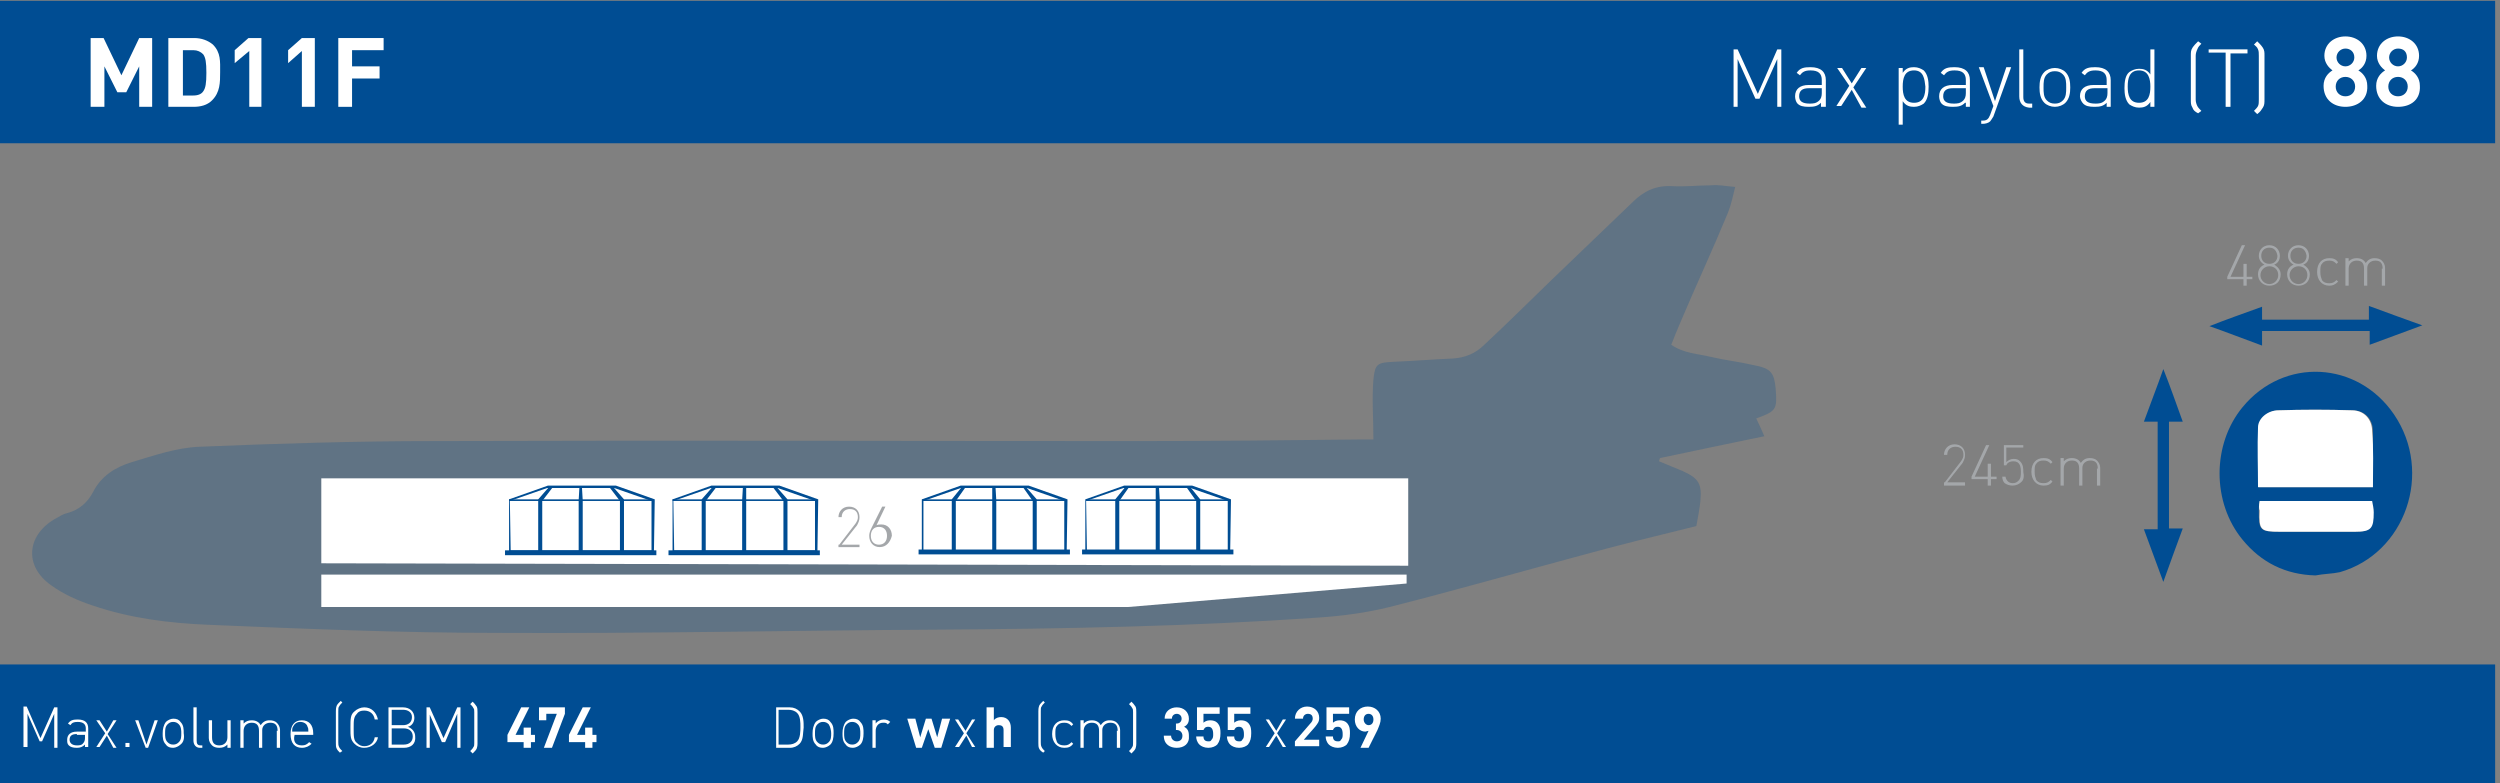 <?xml version="1.0" encoding="utf-8"?>
<!-- Generator: Adobe Illustrator 24.2.0, SVG Export Plug-In . SVG Version: 6.00 Build 0)  -->
<svg version="1.1" id="Capa_1" xmlns="http://www.w3.org/2000/svg" xmlns:xlink="http://www.w3.org/1999/xlink" x="0px" y="0px"
	 viewBox="0 0 308.9 96.8" style="enable-background:new 0 0 308.9 96.8;" xml:space="preserve">
<rect x="0" y="0" width="308.9" height="96.8" fill="#808080" stroke="none"/>
<style type="text/css">
	.st0{enable-background:new    ;}
	.st1{fill:#A4A7AA;}
	.st2{opacity:0.25;fill:#004D93;enable-background:new    ;}
	.st3{fill:#004D93;}
	.st4{fill:#FFFFFF;}
</style>
<g>
	<g class="st0">
		<path class="st1" d="M277.6,35.3h-0.4v-0.8h-2v-0.3l1.8-3.9h0.4l-1.8,3.9h1.6v-1.6h0.4v1.6h0.7v0.3h-0.7V35.3z"/>
		<path class="st1" d="M280.4,35.3c-0.8,0-1.4-0.6-1.4-1.4c0-0.6,0.3-1,0.8-1.2c-0.4-0.2-0.7-0.6-0.7-1.1c0-0.7,0.5-1.3,1.3-1.3
			c0.8,0,1.3,0.6,1.3,1.3c0,0.5-0.2,0.9-0.7,1.1c0.5,0.3,0.8,0.7,0.8,1.2C281.8,34.8,281.2,35.3,280.4,35.3z M280.4,32.9
			c-0.6,0-1.1,0.5-1.1,1.1c0,0.6,0.5,1.1,1.1,1.1s1.1-0.5,1.1-1.1C281.5,33.3,281,32.9,280.4,32.9z M280.4,30.6c-0.6,0-1,0.4-1,1
			c0,0.6,0.4,1,1,1s1-0.4,1-1C281.3,31,281,30.6,280.4,30.6z"/>
		<path class="st1" d="M284,35.3c-0.8,0-1.4-0.6-1.4-1.4c0-0.6,0.3-1,0.8-1.2c-0.4-0.2-0.7-0.6-0.7-1.1c0-0.7,0.5-1.3,1.3-1.3
			s1.3,0.6,1.3,1.3c0,0.5-0.2,0.9-0.7,1.1c0.5,0.3,0.8,0.7,0.8,1.2C285.4,34.8,284.8,35.3,284,35.3z M284,32.9
			c-0.6,0-1.1,0.5-1.1,1.1c0,0.6,0.5,1.1,1.1,1.1c0.6,0,1.1-0.5,1.1-1.1C285.1,33.3,284.6,32.9,284,32.9z M284,30.6
			c-0.6,0-1,0.4-1,1c0,0.6,0.4,1,1,1c0.6,0,1-0.4,1-1C284.9,31,284.6,30.6,284,30.6z"/>
		<path class="st1" d="M287.8,35.3c-0.9,0-1.5-0.7-1.5-1.7c0-1.1,0.6-1.7,1.5-1.7c0.5,0,0.8,0.1,1.1,0.5l-0.2,0.2
			c-0.3-0.3-0.5-0.4-0.9-0.4c-0.4,0-0.7,0.1-0.9,0.4c-0.2,0.2-0.2,0.5-0.2,1c0,0.5,0.1,0.7,0.2,1c0.2,0.3,0.5,0.4,0.9,0.4
			c0.4,0,0.6-0.1,0.9-0.4l0.2,0.2C288.5,35.2,288.2,35.3,287.8,35.3z"/>
		<path class="st1" d="M294.4,33.2c0-0.7-0.3-1-0.9-1c-0.6,0-1,0.4-1,0.9v2.2h-0.4v-2.1c0-0.7-0.3-1-0.9-1s-1,0.4-1,1v2.1h-0.4v-3.4
			h0.4v0.4c0.3-0.3,0.6-0.4,1-0.4c0.5,0,0.9,0.2,1.1,0.6c0.3-0.4,0.6-0.6,1.1-0.6c0.4,0,0.7,0.1,0.9,0.3c0.2,0.2,0.4,0.5,0.4,0.9
			v2.2h-0.4V33.2z"/>
	</g>
	<g class="st0">
		<path class="st1" d="M240.3,59.6l2-2.6c0.2-0.3,0.3-0.5,0.3-0.8c0-0.6-0.3-1-1-1c-0.5,0-1,0.3-1,1h-0.4c0-0.7,0.5-1.3,1.3-1.3
			c0.8,0,1.3,0.5,1.3,1.3c0,0.4-0.1,0.6-0.3,1l-1.9,2.4h2.2V60h-2.6V59.6z"/>
		<path class="st1" d="M246,60h-0.4v-0.8h-2v-0.3l1.8-3.9h0.4l-1.8,3.9h1.6v-1.6h0.4v1.6h0.7v0.3H246V60z"/>
		<path class="st1" d="M249.7,59.6c-0.2,0.2-0.6,0.4-1,0.4c-0.4,0-0.7-0.1-1-0.3c-0.2-0.2-0.3-0.5-0.3-0.8h0.4
			c0.1,0.5,0.4,0.8,0.9,0.8c0.3,0,0.5-0.1,0.7-0.3c0.3-0.3,0.3-0.7,0.3-1.1c0-0.6-0.1-1.3-0.9-1.3c-0.5,0-0.8,0.2-0.9,0.5h-0.3V55
			h2.4v0.3h-2.1v1.8c0.2-0.2,0.5-0.4,0.9-0.4c0.4,0,0.6,0.1,0.8,0.3c0.4,0.4,0.4,0.9,0.4,1.3C250.1,58.8,250.1,59.3,249.7,59.6z"/>
		<path class="st1" d="M252.5,60c-0.9,0-1.5-0.7-1.5-1.7c0-1.1,0.6-1.7,1.5-1.7c0.5,0,0.8,0.1,1.1,0.5l-0.2,0.2
			c-0.3-0.3-0.5-0.4-0.9-0.4c-0.4,0-0.7,0.1-0.9,0.4c-0.2,0.2-0.2,0.5-0.2,1c0,0.5,0.1,0.7,0.2,1c0.2,0.3,0.5,0.4,0.9,0.4
			c0.4,0,0.6-0.1,0.9-0.4l0.2,0.2C253.3,59.9,253,60,252.5,60z"/>
		<path class="st1" d="M259.2,57.9c0-0.7-0.3-1-0.9-1c-0.6,0-1,0.4-1,0.9V60h-0.4v-2.1c0-0.7-0.3-1-0.9-1s-1,0.4-1,1V60h-0.4v-3.4
			h0.4V57c0.3-0.3,0.6-0.4,1-0.4c0.5,0,0.9,0.2,1.1,0.6c0.3-0.4,0.6-0.6,1.1-0.6c0.4,0,0.7,0.1,0.9,0.3c0.2,0.2,0.4,0.5,0.4,0.9V60
			h-0.4V57.9z"/>
	</g>
</g>
<path class="st2" d="M214.4,23.1c-0.3,1.2-0.5,2.2-0.9,3.2c-1.9,4.6-4,9.1-5.9,13.6c-0.4,0.9-0.7,1.7-1.1,2.7
	c1.6,1.1,3.3,1.1,4.9,1.5c1.7,0.4,3.5,0.6,5.2,1c2.2,0.4,2.6,0.9,2.8,2.9c0.2,2.6,0.1,2.8-2.4,3.7c0.3,0.6,0.6,1.3,1,2.2
	c-4.4,0.9-8.6,1.8-12.9,2.7c0,0.1-0.1,0.2-0.1,0.4c1,0.4,1.9,0.8,2.9,1.2c2,0.9,2.4,1.6,2.2,3.7c-0.1,1-0.3,2-0.5,3.1
	c-4.9,1.2-9.8,2.4-14.5,3.7c-7.8,2.1-15.5,4.3-23.4,6.3c-2.8,0.7-5.8,1.1-8.7,1.3c-15.8,1.1-31.6,1.4-47.5,1.5
	c-18,0.1-36,0.5-54,0.4c-11.9,0-23.8-0.5-35.7-1c-4.9-0.2-9.7-0.8-14.4-2.4c-1.8-0.6-3.6-1.4-5.1-2.5C2.9,69.9,3.3,66,7,64
	c0.4-0.2,0.8-0.5,1.3-0.6c1.5-0.4,2.5-1.3,3.2-2.6c1-2,2.8-3.1,4.8-3.7c2.7-0.8,5.5-1.8,8.4-1.9c9.7-0.4,19.3-0.7,29-0.7
	c29-0.1,57.9,0,86.9,0c9.2,0,18.4-0.1,27.6-0.2c0.6,0,1.1,0,1.5,0c0-2.6-0.2-5,0-7.4c0.2-2,0.5-2.1,2.6-2.2c2.4-0.1,4.8-0.3,7.2-0.4
	c1.5-0.1,2.8-0.6,3.9-1.7c2.8-2.6,5.5-5.3,8.3-8c3.3-3.2,6.7-6.4,10-9.6c1.4-1.4,2.9-2.1,4.9-2c1.6,0.1,3.2-0.1,4.8-0.1
	C212.3,22.8,213.2,23,214.4,23.1z"/>
<path class="st3" d="M286.1,71.1c-3.7-0.1-6.7-1.6-9-4.4c-3.8-4.6-3.8-11.8,0-16.4c5.1-6.2,14.2-5.7,18.7,0.9
	c4.9,7.2,1.4,17.2-6.7,19.5C288.2,70.9,287.1,70.9,286.1,71.1z M293.2,60.2c0-2.5,0-4.7,0-6.9c0-1.5-1-2.6-2.5-2.6
	c-3-0.1-6.1-0.1-9.1,0c-1.3,0-2.5,1-2.5,2.1c-0.1,2.4,0,4.9,0,7.4C283.9,60.2,288.4,60.2,293.2,60.2z M279.2,61.9
	c-0.1,0.6-0.1,0.9-0.1,1.2c0,2.4,0.1,2.6,2.5,2.6c3.1,0,6.2,0,9.3,0c2,0,2.3-0.4,2.3-2.4c0-0.4-0.1-0.9-0.2-1.4
	C288.4,61.9,283.9,61.9,279.2,61.9z"/>
<path class="st4" d="M255.8,13.4c-1.4,1.1-1.5,1.1-2.9,0v0.1C253.9,13.4,254.9,13.4,255.8,13.4L255.8,13.4z"/>
<path class="st4" d="M293.2,60.2c-4.8,0-9.3,0-14.2,0c0-2.5-0.1-5,0-7.4c0-1.1,1.2-2.1,2.5-2.1c3-0.1,6.1-0.1,9.1,0
	c1.5,0,2.5,1.1,2.5,2.6C293.3,55.5,293.2,57.7,293.2,60.2z"/>
<path class="st4" d="M279.2,61.9c4.7,0,9.2,0,13.9,0c0.1,0.5,0.2,1,0.2,1.4c0,2-0.3,2.4-2.3,2.4c-3.1,0-6.2,0-9.3,0
	c-2.4,0-2.6-0.2-2.5-2.6C279.1,62.8,279.1,62.5,279.2,61.9z"/>
<g>
	<rect x="-0.3" y="82.1" class="st3" width="308.6" height="14.8"/>
	<g class="st0">
		<path class="st4" d="M6.7,88.2l-1.5,3.4H4.9l-1.5-3.4v4.1H2.9v-5h0.4L5,91.2l1.7-3.8h0.4v5H6.7V88.2z"/>
		<path class="st4" d="M10.5,92c-0.3,0.3-0.6,0.4-1,0.4c-0.5,0-0.8-0.1-1-0.3c-0.2-0.2-0.2-0.4-0.2-0.7c0-0.6,0.4-1,1.2-1h1.1v-0.4
			c0-0.5-0.3-0.8-1-0.8c-0.5,0-0.7,0.1-0.9,0.4l-0.3-0.2c0.3-0.4,0.6-0.5,1.2-0.5c0.9,0,1.3,0.4,1.3,1.1v2.3h-0.4V92z M9.5,90.7
			c-0.6,0-0.9,0.2-0.9,0.7c0,0.4,0.3,0.7,0.9,0.7c0.3,0,0.6,0,0.8-0.3c0.1-0.1,0.2-0.3,0.2-0.6v-0.4H9.5z"/>
		<path class="st4" d="M13.2,90.9l-0.9,1.4h-0.4l1.1-1.7L11.9,89h0.4l0.9,1.4L14,89h0.4l-1.1,1.7l1.1,1.7h-0.4L13.2,90.9z"/>
		<path class="st4" d="M15.4,91.8H16v0.5h-0.5V91.8z"/>
		<path class="st4" d="M18,92.4L16.7,89h0.4l1,3l1-3h0.4l-1.2,3.4H18z"/>
		<path class="st4" d="M22.3,92c-0.2,0.2-0.6,0.4-0.9,0.4c-0.4,0-0.7-0.1-0.9-0.4c-0.4-0.4-0.4-0.9-0.4-1.4c0-0.5,0.1-1,0.4-1.4
			c0.2-0.2,0.6-0.4,0.9-0.4c0.4,0,0.7,0.1,0.9,0.4c0.4,0.4,0.4,0.9,0.4,1.4C22.8,91.2,22.7,91.7,22.3,92z M22.1,89.5
			c-0.2-0.2-0.4-0.3-0.7-0.3c-0.3,0-0.5,0.1-0.7,0.3c-0.3,0.3-0.3,0.7-0.3,1.1c0,0.4,0,0.8,0.3,1.1c0.2,0.2,0.4,0.3,0.7,0.3
			c0.3,0,0.5-0.1,0.7-0.3c0.3-0.3,0.3-0.7,0.3-1.1C22.4,90.3,22.4,89.8,22.1,89.5z"/>
		<path class="st4" d="M23.9,91.5v-4.1h0.4v4.1c0,0.4,0.1,0.6,0.5,0.6H25v0.3h-0.3C24.2,92.4,23.9,92,23.9,91.5z"/>
		<path class="st4" d="M28.1,92c-0.3,0.3-0.6,0.4-1,0.4c-0.4,0-0.7-0.1-0.9-0.3c-0.2-0.2-0.4-0.5-0.4-0.9V89h0.4v2.1
			c0,0.7,0.3,1,0.9,1s1-0.4,1-1V89h0.4v3.4h-0.4V92z"/>
		<path class="st4" d="M34.3,90.3c0-0.7-0.3-1-0.9-1c-0.6,0-1,0.4-1,0.9v2.2h-0.4v-2.1c0-0.7-0.3-1-0.9-1s-1,0.4-1,1v2.1h-0.4V89
			h0.4v0.4c0.3-0.3,0.6-0.4,1-0.4c0.5,0,0.9,0.2,1.1,0.6c0.3-0.4,0.6-0.6,1.1-0.6c0.4,0,0.7,0.1,0.9,0.3c0.2,0.2,0.4,0.5,0.4,0.9
			v2.2h-0.4V90.3z"/>
		<path class="st4" d="M37.3,92.1c0.4,0,0.6-0.1,0.9-0.4l0.3,0.2c-0.3,0.3-0.7,0.5-1.2,0.5c-0.9,0-1.4-0.6-1.4-1.7
			c0-1.1,0.5-1.7,1.4-1.7s1.4,0.6,1.4,1.6v0.2h-2.3C36.2,91.6,36.5,92.1,37.3,92.1z M38,89.8c-0.1-0.4-0.5-0.6-0.9-0.6
			c-0.4,0-0.7,0.2-0.9,0.6c-0.1,0.2-0.1,0.3-0.1,0.6h2C38.1,90.1,38.1,90,38,89.8z"/>
		<path class="st4" d="M41.6,92.5c-0.1-0.2-0.1-0.4-0.1-0.7v-3.9c0-0.2,0-0.4,0.1-0.7c0.1-0.2,0.2-0.3,0.5-0.6l0.2,0.2
			c-0.2,0.2-0.3,0.3-0.4,0.5c-0.1,0.1-0.1,0.3-0.1,0.6v3.8c0,0.2,0,0.4,0.1,0.6c0.1,0.2,0.2,0.3,0.4,0.5L42,93
			C41.8,92.8,41.7,92.7,41.6,92.5z"/>
		<path class="st4" d="M45,92.4c-0.5,0-0.9-0.2-1.2-0.5c-0.5-0.5-0.5-0.9-0.5-2c0-1.1,0-1.6,0.5-2c0.3-0.3,0.8-0.5,1.2-0.5
			c0.9,0,1.5,0.6,1.7,1.5h-0.4c-0.1-0.7-0.6-1.1-1.3-1.1c-0.4,0-0.7,0.1-0.9,0.4c-0.4,0.4-0.4,0.8-0.4,1.8s0,1.5,0.4,1.8
			c0.3,0.3,0.6,0.4,0.9,0.4c0.7,0,1.2-0.4,1.3-1.1h0.4C46.6,91.8,45.9,92.4,45,92.4z"/>
		<path class="st4" d="M49.9,92.4H48v-5h1.8c0.8,0,1.4,0.5,1.4,1.3c0,0.5-0.3,1-0.8,1.1c0.5,0.2,0.9,0.6,0.9,1.2
			C51.4,91.9,50.8,92.4,49.9,92.4z M49.8,87.7h-1.4v1.9h1.4c0.6,0,1.1-0.3,1.1-1C50.9,88,50.4,87.7,49.8,87.7z M49.9,90h-1.5v2h1.5
			c0.7,0,1.1-0.4,1.1-1C51,90.4,50.6,90,49.9,90z"/>
		<path class="st4" d="M56.5,88.2L55,91.7h-0.4l-1.5-3.4v4.1h-0.4v-5h0.4l1.7,3.8l1.7-3.8h0.4v5h-0.4V88.2z"/>
		<path class="st4" d="M58.9,92.5c-0.1,0.2-0.2,0.3-0.5,0.6l-0.3-0.3c0.2-0.2,0.3-0.3,0.4-0.5c0.1-0.1,0.1-0.3,0.1-0.5V88
			c0-0.2,0-0.4-0.1-0.5c-0.1-0.2-0.2-0.3-0.4-0.5l0.3-0.3c0.2,0.2,0.3,0.3,0.5,0.6c0.1,0.2,0.1,0.4,0.1,0.7v3.9
			C59,92,59,92.2,58.9,92.5z"/>
	</g>
	<g class="st0">
		<path class="st4" d="M65.6,91.7v0.7h-0.9v-0.7h-2v-0.9l1.7-3.4h1l-1.7,3.4h1v-0.9h0.9v0.9h0.5v0.9H65.6z"/>
		<path class="st4" d="M68.2,92.4h-1l1.6-4.2h-1.3V89h-0.9v-1.6h3.2v0.8L68.2,92.4z"/>
		<path class="st4" d="M73.2,91.7v0.7h-0.9v-0.7h-2v-0.9l1.7-3.4h1l-1.7,3.4h1v-0.9h0.9v0.9h0.5v0.9H73.2z"/>
	</g>
	<g class="st0">
		<path class="st4" d="M98.8,91.9c-0.3,0.3-0.7,0.5-1.2,0.5h-1.7v-5h1.7c0.5,0,0.9,0.2,1.2,0.5c0.5,0.5,0.5,1.3,0.5,2
			C99.2,90.5,99.3,91.4,98.8,91.9z M98.5,88.1c-0.3-0.3-0.7-0.4-1.1-0.4h-1.2V92h1.2c0.4,0,0.8-0.1,1.1-0.4c0.4-0.4,0.4-1.3,0.4-1.8
			S98.9,88.5,98.5,88.1z"/>
		<path class="st4" d="M102.6,92c-0.2,0.2-0.6,0.4-0.9,0.4c-0.4,0-0.7-0.1-0.9-0.4c-0.4-0.4-0.4-0.9-0.4-1.4c0-0.5,0.1-1,0.4-1.4
			c0.2-0.2,0.6-0.4,0.9-0.4c0.4,0,0.7,0.1,0.9,0.4c0.4,0.4,0.4,0.9,0.4,1.4C103,91.2,102.9,91.7,102.6,92z M102.4,89.5
			c-0.2-0.2-0.4-0.3-0.7-0.3s-0.5,0.1-0.7,0.3c-0.3,0.3-0.3,0.7-0.3,1.1c0,0.4,0,0.8,0.3,1.1c0.2,0.2,0.4,0.3,0.7,0.3
			s0.5-0.1,0.7-0.3c0.3-0.3,0.3-0.7,0.3-1.1C102.7,90.3,102.6,89.8,102.4,89.5z"/>
		<path class="st4" d="M106.3,92c-0.2,0.2-0.6,0.4-0.9,0.4c-0.4,0-0.7-0.1-0.9-0.4c-0.4-0.4-0.4-0.9-0.4-1.4c0-0.5,0.1-1,0.4-1.4
			c0.2-0.2,0.6-0.4,0.9-0.4c0.4,0,0.7,0.1,0.9,0.4c0.4,0.4,0.4,0.9,0.4,1.4C106.7,91.2,106.6,91.7,106.3,92z M106,89.5
			c-0.2-0.2-0.4-0.3-0.7-0.3c-0.3,0-0.5,0.1-0.7,0.3c-0.3,0.3-0.3,0.7-0.3,1.1c0,0.4,0,0.8,0.3,1.1c0.2,0.2,0.4,0.3,0.7,0.3
			c0.3,0,0.5-0.1,0.7-0.3c0.3-0.3,0.3-0.7,0.3-1.1C106.3,90.3,106.3,89.8,106,89.5z"/>
		<path class="st4" d="M109.1,89.3c-0.6,0-0.9,0.5-0.9,1v2.1h-0.4V89h0.4v0.4c0.2-0.3,0.6-0.5,1-0.5c0.3,0,0.6,0.1,0.8,0.3l-0.3,0.3
			C109.5,89.3,109.4,89.3,109.1,89.3z"/>
	</g>
	<g class="st0">
		<path class="st4" d="M116.3,92.4h-0.8l-0.8-2.3l-0.8,2.3h-0.7l-1.1-3.6h1l0.6,2.3l0.7-2.3h0.7l0.7,2.3l0.6-2.3h1L116.3,92.4z"/>
	</g>
	<g class="st0">
		<path class="st4" d="M119.4,90.9l-0.9,1.4H118l1.1-1.7l-1.1-1.7h0.4l0.9,1.4l0.8-1.4h0.4l-1.1,1.7l1.1,1.7h-0.4L119.4,90.9z"/>
	</g>
	<g class="st0">
		<path class="st4" d="M124,92.4v-2.2c0-0.5-0.3-0.6-0.6-0.6s-0.6,0.2-0.6,0.6v2.2h-0.9v-5h0.9V89c0.2-0.3,0.6-0.4,0.9-0.4
			c0.8,0,1.2,0.6,1.2,1.3v2.4H124z"/>
	</g>
	<g class="st0">
		<path class="st4" d="M128.4,92.5c-0.1-0.2-0.1-0.4-0.1-0.7v-3.9c0-0.2,0-0.4,0.1-0.7c0.1-0.2,0.2-0.3,0.5-0.6l0.2,0.2
			c-0.2,0.2-0.3,0.3-0.4,0.5c-0.1,0.1-0.1,0.3-0.1,0.6v3.8c0,0.2,0,0.4,0.1,0.6c0.1,0.2,0.2,0.3,0.4,0.5l-0.2,0.2
			C128.6,92.8,128.5,92.7,128.4,92.5z"/>
		<path class="st4" d="M131.5,92.4c-0.9,0-1.5-0.7-1.5-1.7c0-1.1,0.6-1.7,1.5-1.7c0.5,0,0.8,0.1,1.1,0.5l-0.2,0.2
			c-0.3-0.3-0.5-0.4-0.9-0.4c-0.4,0-0.7,0.1-0.9,0.4c-0.2,0.2-0.2,0.5-0.2,1c0,0.5,0.1,0.7,0.2,1c0.2,0.3,0.5,0.4,0.9,0.4
			c0.4,0,0.6-0.1,0.9-0.4l0.2,0.2C132.3,92.3,132,92.4,131.5,92.4z"/>
		<path class="st4" d="M138.1,90.3c0-0.7-0.3-1-0.9-1c-0.6,0-1,0.4-1,0.9v2.2h-0.4v-2.1c0-0.7-0.3-1-0.9-1s-1,0.4-1,1v2.1h-0.4V89
			h0.4v0.4c0.3-0.3,0.6-0.4,1-0.4c0.5,0,0.9,0.2,1.1,0.6c0.3-0.4,0.6-0.6,1.1-0.6c0.4,0,0.7,0.1,0.9,0.3c0.2,0.2,0.4,0.5,0.4,0.9
			v2.2h-0.4V90.3z"/>
		<path class="st4" d="M140.3,92.5c-0.1,0.2-0.2,0.3-0.5,0.6l-0.3-0.3c0.2-0.2,0.3-0.3,0.4-0.5c0.1-0.1,0.1-0.3,0.1-0.5V88
			c0-0.2,0-0.4-0.1-0.5c-0.1-0.2-0.2-0.3-0.4-0.5l0.3-0.3c0.2,0.2,0.3,0.3,0.5,0.6c0.1,0.2,0.1,0.4,0.1,0.7v3.9
			C140.4,92,140.4,92.2,140.3,92.5z"/>
	</g>
	<g class="st0">
		<path class="st4" d="M145.4,92.4c-0.8,0-1.6-0.4-1.6-1.5h0.9c0,0.4,0.3,0.7,0.7,0.7c0.4,0,0.7-0.2,0.7-0.7c0-0.4-0.3-0.7-0.7-0.7
			h-0.1v-0.8h0.1c0.4,0,0.6-0.3,0.6-0.6c0-0.4-0.3-0.6-0.6-0.6c-0.3,0-0.6,0.2-0.6,0.6h-0.9c0-0.9,0.7-1.4,1.5-1.4
			c0.9,0,1.5,0.6,1.5,1.4c0,0.5-0.2,0.8-0.6,1c0.4,0.2,0.6,0.5,0.6,1.1C147,91.9,146.3,92.4,145.4,92.4z"/>
		<path class="st4" d="M150.4,92c-0.2,0.2-0.6,0.4-1.1,0.4s-0.9-0.2-1.1-0.4c-0.3-0.3-0.4-0.7-0.4-1h0.9c0,0.4,0.2,0.6,0.6,0.6
			c0.2,0,0.3,0,0.4-0.2c0.2-0.2,0.2-0.4,0.2-0.7c0-0.6-0.2-0.9-0.6-0.9c-0.4,0-0.5,0.2-0.6,0.4h-0.8v-2.8h2.8v0.8h-2v1.1
			c0.1-0.1,0.4-0.3,0.8-0.3c0.4,0,0.7,0.1,0.9,0.3c0.4,0.4,0.4,0.9,0.4,1.3C150.8,91.2,150.7,91.6,150.4,92z"/>
		<path class="st4" d="M154.2,92c-0.2,0.2-0.6,0.4-1.1,0.4s-0.9-0.2-1.1-0.4c-0.3-0.3-0.4-0.7-0.4-1h0.9c0,0.4,0.2,0.6,0.6,0.6
			c0.2,0,0.3,0,0.4-0.2c0.2-0.2,0.2-0.4,0.2-0.7c0-0.6-0.2-0.9-0.6-0.9c-0.4,0-0.5,0.2-0.6,0.4h-0.8v-2.8h2.8v0.8h-2v1.1
			c0.1-0.1,0.4-0.3,0.8-0.3c0.4,0,0.7,0.1,0.9,0.3c0.4,0.4,0.4,0.9,0.4,1.3C154.6,91.2,154.5,91.6,154.2,92z"/>
	</g>
	<g class="st0">
		<path class="st4" d="M157.7,90.9l-0.9,1.4h-0.4l1.1-1.7l-1.1-1.7h0.4l0.9,1.4l0.8-1.4h0.4l-1.1,1.7l1.1,1.7h-0.4L157.7,90.9z"/>
	</g>
	<g class="st0">
		<path class="st4" d="M160,92.4v-0.8l1.9-2.2c0.2-0.2,0.3-0.4,0.3-0.6c0-0.4-0.2-0.6-0.6-0.6c-0.3,0-0.6,0.2-0.6,0.6H160
			c0-0.9,0.7-1.5,1.5-1.5c0.9,0,1.5,0.6,1.5,1.4c0,0.5-0.2,0.7-0.5,1.1l-1.4,1.6h1.9v0.8H160z"/>
		<path class="st4" d="M166.4,92c-0.2,0.2-0.6,0.4-1.1,0.4s-0.9-0.2-1.1-0.4c-0.3-0.3-0.4-0.7-0.4-1h0.9c0,0.4,0.2,0.6,0.6,0.6
			c0.2,0,0.3,0,0.4-0.2c0.2-0.2,0.2-0.4,0.2-0.7c0-0.6-0.2-0.9-0.6-0.9c-0.4,0-0.5,0.2-0.6,0.4h-0.8v-2.8h2.8v0.8h-2v1.1
			c0.1-0.1,0.4-0.3,0.8-0.3c0.4,0,0.7,0.1,0.9,0.3c0.4,0.4,0.4,0.9,0.4,1.3C166.8,91.2,166.7,91.6,166.4,92z"/>
		<path class="st4" d="M170.2,90.2l-1.1,2.2h-1l1-2.1c-0.1,0-0.3,0.1-0.4,0.1c-0.7,0-1.3-0.6-1.3-1.5c0-1,0.7-1.6,1.6-1.6
			c0.9,0,1.6,0.6,1.6,1.5C170.6,89.3,170.4,89.7,170.2,90.2z M169.1,88.2c-0.4,0-0.6,0.3-0.6,0.7c0,0.4,0.3,0.7,0.6,0.7
			c0.4,0,0.6-0.3,0.6-0.7C169.7,88.4,169.4,88.2,169.1,88.2z"/>
	</g>
</g>
<g>
	<rect x="-0.3" y="0.1" class="st3" width="308.6" height="17.6"/>
	<g>
		<g class="st0">
			<path class="st4" d="M17.2,13.2v-5l-1.6,3.2h-1.1l-1.6-3.2v5h-1.7V4.7h1.6L15,9.3l2.2-4.6h1.6v8.5H17.2z"/>
			<path class="st4" d="M26.2,12.4c-0.6,0.6-1.4,0.8-2.3,0.8h-3.1V4.7H24c0.9,0,1.7,0.3,2.3,0.8c1,1,0.9,2.1,0.9,3.4
				S27.2,11.4,26.2,12.4z M25.1,6.7c-0.3-0.3-0.7-0.5-1.2-0.5h-1.3v5.6h1.3c0.6,0,1-0.2,1.2-0.5c0.3-0.4,0.4-1,0.4-2.3
				S25.4,7.1,25.1,6.7z"/>
			<path class="st4" d="M30.8,13.2V6.3L29,7.8V6.2l1.7-1.5h1.6v8.5H30.8z"/>
			<path class="st4" d="M37.3,13.2V6.3l-1.7,1.5V6.2l1.7-1.5h1.6v8.5H37.3z"/>
			<path class="st4" d="M43.5,6.1v2.1h3.4v1.5h-3.4v3.5h-1.7V4.7h5.6v1.5H43.5z"/>
		</g>
		<g class="st0">
			<path class="st4" d="M219.6,7.3l-2.2,4.9h-0.5l-2.2-4.9v5.9h-0.5V6.1h0.5l2.5,5.5l2.4-5.5h0.5v7.1h-0.5V7.3z"/>
			<path class="st4" d="M225,12.7c-0.4,0.4-0.8,0.5-1.5,0.5c-0.7,0-1.1-0.1-1.4-0.4c-0.2-0.2-0.3-0.6-0.3-0.9c0-0.9,0.6-1.4,1.7-1.4
				h1.6V9.9c0-0.8-0.4-1.2-1.4-1.2c-0.7,0-1,0.2-1.3,0.6L222,9c0.4-0.6,0.9-0.7,1.7-0.7c1.3,0,1.9,0.6,1.9,1.6v3.3H225V12.7z
				 M223.5,10.9c-0.8,0-1.2,0.3-1.2,1c0,0.6,0.4,0.9,1.3,0.9c0.4,0,0.8,0,1.2-0.4c0.2-0.2,0.3-0.5,0.3-0.9v-0.6H223.5z"/>
			<path class="st4" d="M228.8,11.1l-1.3,2h-0.6l1.6-2.5L227,8.4h0.6l1.2,1.9l1.2-1.9h0.6l-1.6,2.4l1.6,2.5h-0.6L228.8,11.1z"/>
			<path class="st4" d="M237.7,12.8c-0.3,0.2-0.7,0.4-1.2,0.4c-0.5,0-1-0.1-1.4-0.7v2.9h-0.5V8.4h0.5V9c0.4-0.6,0.9-0.7,1.4-0.7
				c0.5,0,0.9,0.2,1.2,0.4c0.5,0.5,0.6,1.3,0.6,2C238.3,11.5,238.2,12.3,237.7,12.8z M236.5,8.7c-1.2,0-1.4,1-1.4,2c0,1,0.2,2,1.4,2
				s1.4-1,1.4-2C237.8,9.8,237.7,8.7,236.5,8.7z"/>
			<path class="st4" d="M242.8,12.7c-0.4,0.4-0.8,0.5-1.5,0.5c-0.7,0-1.1-0.1-1.4-0.4c-0.2-0.2-0.3-0.6-0.3-0.9
				c0-0.9,0.6-1.4,1.7-1.4h1.6V9.9c0-0.8-0.4-1.2-1.4-1.2c-0.7,0-1,0.2-1.3,0.6L239.8,9c0.4-0.6,0.9-0.7,1.7-0.7
				c1.3,0,1.9,0.6,1.9,1.6v3.3h-0.5V12.7z M241.3,10.9c-0.8,0-1.2,0.3-1.2,1c0,0.6,0.4,0.9,1.3,0.9c0.4,0,0.8,0,1.2-0.4
				c0.2-0.2,0.3-0.5,0.3-0.9v-0.6H241.3z"/>
			<path class="st4" d="M245.9,15c-0.2,0.2-0.6,0.3-0.9,0.3h-0.2v-0.4h0.2c0.5,0,0.7-0.2,0.9-0.7l0.4-1.1l-1.8-4.8h0.6l1.4,4.2
				l1.4-4.2h0.6l-2.2,6.1C246.1,14.7,246,14.9,245.9,15z"/>
			<path class="st4" d="M249.5,11.9V6.1h0.5v5.9c0,0.5,0.2,0.8,0.7,0.8h0.4v0.5h-0.4C249.9,13.2,249.5,12.7,249.5,11.9z"/>
			<path class="st4" d="M255.2,12.7c-0.3,0.3-0.8,0.5-1.3,0.5c-0.5,0-1-0.2-1.3-0.5c-0.5-0.5-0.6-1.2-0.6-1.9c0-0.7,0.1-1.4,0.6-1.9
				c0.3-0.3,0.8-0.5,1.3-0.5c0.5,0,1,0.2,1.3,0.5c0.5,0.5,0.6,1.2,0.6,1.9C255.8,11.5,255.7,12.2,255.2,12.7z M254.9,9.2
				c-0.3-0.3-0.6-0.4-1-0.4c-0.4,0-0.7,0.1-1,0.4c-0.4,0.4-0.4,1-0.4,1.6c0,0.6,0,1.2,0.4,1.6c0.3,0.3,0.6,0.4,1,0.4
				c0.4,0,0.7-0.1,1-0.4c0.4-0.4,0.4-1,0.4-1.6C255.3,10.2,255.3,9.6,254.9,9.2z"/>
			<path class="st4" d="M260.3,12.7c-0.4,0.4-0.8,0.5-1.5,0.5c-0.7,0-1.1-0.1-1.4-0.4c-0.2-0.2-0.4-0.6-0.4-0.9
				c0-0.9,0.6-1.4,1.7-1.4h1.6V9.9c0-0.8-0.4-1.2-1.4-1.2c-0.7,0-1,0.2-1.3,0.6L257.2,9c0.4-0.6,0.9-0.7,1.7-0.7
				c1.3,0,1.9,0.6,1.9,1.6v3.3h-0.5V12.7z M258.8,10.9c-0.8,0-1.2,0.3-1.2,1c0,0.6,0.4,0.9,1.3,0.9c0.4,0,0.8,0,1.2-0.4
				c0.2-0.2,0.3-0.5,0.3-0.9v-0.6H258.8z"/>
			<path class="st4" d="M265.7,12.6c-0.4,0.6-0.9,0.7-1.4,0.7c-0.5,0-0.9-0.2-1.2-0.4c-0.5-0.5-0.6-1.3-0.6-2c0-0.8,0.1-1.6,0.6-2
				c0.3-0.2,0.7-0.4,1.2-0.4c0.5,0,1,0.1,1.4,0.7V6.1h0.5v7.1h-0.5V12.6z M264.3,8.7c-1.2,0-1.4,1-1.4,2c0,1,0.2,2,1.4,2
				c1.2,0,1.4-1,1.4-2C265.7,9.8,265.5,8.7,264.3,8.7z"/>
			<path class="st4" d="M270.9,13.3c-0.2-0.3-0.2-0.6-0.2-0.9V6.8c0-0.3,0-0.6,0.2-0.9c0.2-0.3,0.4-0.5,0.7-0.8l0.4,0.3
				c-0.2,0.2-0.4,0.4-0.5,0.7c-0.1,0.2-0.2,0.5-0.2,0.8v5.4c0,0.3,0.1,0.6,0.2,0.8c0.1,0.2,0.3,0.4,0.5,0.6l-0.4,0.3
				C271.2,13.8,271,13.6,270.9,13.3z"/>
			<path class="st4" d="M275.5,13.2H275V6.5h-2.1V6.1h4.8v0.5h-2.1V13.2z"/>
			<path class="st4" d="M279.6,13.3c-0.2,0.3-0.3,0.5-0.7,0.8l-0.4-0.4c0.2-0.2,0.4-0.4,0.5-0.6c0.1-0.2,0.1-0.5,0.1-0.8V6.9
				c0-0.3,0-0.6-0.1-0.8c-0.1-0.3-0.3-0.4-0.5-0.6l0.4-0.4c0.3,0.3,0.5,0.5,0.7,0.8c0.2,0.3,0.2,0.6,0.2,0.9v5.5
				C279.8,12.7,279.8,13,279.6,13.3z"/>
		</g>
		<g class="st0">
			<path class="st4" d="M289.8,13.2c-1.5,0-2.7-0.9-2.7-2.6c0-1,0.6-1.6,1.1-1.9c-0.4-0.3-1-0.9-1-1.8c0-1.5,1.2-2.4,2.6-2.4
				s2.6,0.9,2.6,2.4c0,0.9-0.5,1.5-1,1.8c0.5,0.3,1.1,0.9,1.1,1.9C292.6,12.3,291.3,13.2,289.8,13.2z M289.8,9.5
				c-0.7,0-1.2,0.5-1.2,1.2c0,0.7,0.5,1.2,1.2,1.2s1.2-0.5,1.2-1.2C291,10,290.5,9.5,289.8,9.5z M289.8,6c-0.6,0-1.1,0.5-1.1,1.1
				c0,0.6,0.5,1.1,1.1,1.1s1.1-0.5,1.1-1.1C290.9,6.4,290.4,6,289.8,6z"/>
			<path class="st4" d="M296.3,13.2c-1.5,0-2.7-0.9-2.7-2.6c0-1,0.6-1.6,1.1-1.9c-0.4-0.3-1-0.9-1-1.8c0-1.5,1.2-2.4,2.6-2.4
				c1.4,0,2.6,0.9,2.6,2.4c0,0.9-0.5,1.5-1,1.8c0.5,0.3,1.1,0.9,1.1,1.9C299.1,12.3,297.9,13.2,296.3,13.2z M296.3,9.5
				c-0.7,0-1.2,0.5-1.2,1.2c0,0.7,0.5,1.2,1.2,1.2c0.7,0,1.2-0.5,1.2-1.2C297.5,10,297,9.5,296.3,9.5z M296.3,6
				c-0.6,0-1.1,0.5-1.1,1.1c0,0.6,0.5,1.1,1.1,1.1c0.6,0,1.1-0.5,1.1-1.1C297.4,6.4,297,6,296.3,6z"/>
		</g>
	</g>
</g>
<g>
	<polygon class="st4" points="174,69.9 39.7,69.6 39.7,59.1 174,59.1 	"/>
	<polygon class="st4" points="39.7,71 39.7,75 139.4,75 173.8,72.1 173.8,71 	"/>
</g>
<g>
	<path class="st3" d="M292.8,40.9v1.7c2.2-0.8,4.6-1.7,6.5-2.4c-2-0.7-4.4-1.6-6.6-2.4v1.7c-4.1,0-8,0-12,0c-0.4,0-0.8,0-1.2,0v-1.6
		c-2.2,0.8-4.5,1.6-6.5,2.4c2,0.7,4.3,1.6,6.5,2.4v-1.8c0.3,0,0.7,0,1,0c3.7,0,7.3,0,10.9,0C291.9,40.9,292.3,40.9,292.8,40.9z"/>
	<path class="st3" d="M266.6,65.4h-1.7c0.8,2.2,1.7,4.6,2.4,6.5c0.7-2,1.6-4.4,2.4-6.6H268c0-4.1,0-8,0-12c0-0.4,0-0.8,0-1.2h1.7
		c-0.8-2.2-1.6-4.5-2.4-6.5c-0.7,2-1.6,4.3-2.4,6.5h1.7c0,0.3,0,0.7,0,1c0,3.7,0,7.3,0,10.9C266.6,64.5,266.6,64.9,266.6,65.4z"/>
</g>
<g>
	<g>
		<g>
			<path class="st3" d="M80.8,68.2H62.9v-6.5l4.8-1.7h8.4l4.8,1.7L80.8,68.2L80.8,68.2z M63.1,68h17.4v-6.1l-4.6-1.6h-8.3L63,61.9
				L63.1,68L63.1,68z"/>
		</g>
		<g>
			<rect x="62.9" y="61.7" class="st3" width="17.7" height="0.2"/>
		</g>
		<g>
			<polygon class="st3" points="77.1,68.2 76.6,68.2 76.6,61.9 75.3,60.2 75.7,60.1 77.1,61.7 			"/>
		</g>
		<g>
			<polygon class="st3" points="66.5,68.2 67,68.2 67,61.9 68.3,60.2 67.9,60.1 66.5,61.7 			"/>
		</g>
		<g>
			<polygon class="st3" points="72,61.8 71.5,61.8 71.6,60.1 71.9,60.1 			"/>
		</g>
		<g>
			<rect x="71.5" y="61.8" class="st3" width="0.5" height="6.5"/>
		</g>
		<g>
			<rect x="62.4" y="68" class="st3" width="18.7" height="0.6"/>
		</g>
	</g>
	<g>
		<g>
			<path class="st3" d="M101,68.2H83.1v-6.5l4.8-1.7h8.4l4.8,1.7L101,68.2L101,68.2z M83.3,68h17.4v-6.1l-4.6-1.6h-8.3l-4.6,1.6
				L83.3,68L83.3,68z"/>
		</g>
		<g>
			<rect x="83.1" y="61.7" class="st3" width="17.7" height="0.2"/>
		</g>
		<g>
			<polygon class="st3" points="97.3,68.2 96.8,68.2 96.8,61.9 95.5,60.2 95.9,60.1 97.3,61.7 			"/>
		</g>
		<g>
			<polygon class="st3" points="86.7,68.2 87.2,68.2 87.2,61.9 88.5,60.2 88.1,60.1 86.7,61.7 			"/>
		</g>
		<g>
			<polygon class="st3" points="92.2,61.8 91.7,61.8 91.8,60.1 92.2,60.1 			"/>
		</g>
		<g>
			<rect x="91.7" y="61.8" class="st3" width="0.5" height="6.5"/>
		</g>
		<g>
			<rect x="82.6" y="68" class="st3" width="18.7" height="0.6"/>
		</g>
	</g>
	<g>
		<g>
			<path class="st3" d="M131.8,68.2h-17.9v-6.5l4.8-1.7h8.4l4.8,1.7L131.8,68.2L131.8,68.2z M114.1,68h17.4v-6.1l-4.6-1.6h-8.2
				l-4.6,1.6V68z"/>
		</g>
		<g>
			<rect x="114" y="61.7" class="st3" width="17.7" height="0.2"/>
		</g>
		<g>
			<polygon class="st3" points="128.1,68.2 127.6,68.2 127.6,61.9 126.4,60.2 126.7,60.1 128.1,61.7 			"/>
		</g>
		<g>
			<polygon class="st3" points="117.6,68.2 118.1,68.2 118.1,61.9 119.3,60.2 118.9,60.1 117.6,61.7 			"/>
		</g>
		<g>
			<polygon class="st3" points="123.1,61.8 122.6,61.8 122.6,60.1 123,60.1 			"/>
		</g>
		<g>
			<rect x="122.6" y="61.8" class="st3" width="0.5" height="6.5"/>
		</g>
		<g>
			<rect x="113.5" y="67.9" class="st3" width="18.7" height="0.6"/>
		</g>
	</g>
	<g>
		<g>
			<path class="st3" d="M152,68.2h-17.9v-6.5l4.8-1.7h8.4l4.8,1.7L152,68.2L152,68.2z M134.3,68h17.4v-6.1l-4.6-1.6h-8.3l-4.6,1.6
				L134.3,68L134.3,68z"/>
		</g>
		<g>
			<rect x="134.2" y="61.7" class="st3" width="17.7" height="0.2"/>
		</g>
		<g>
			<polygon class="st3" points="148.3,68.2 147.8,68.2 147.8,61.9 146.6,60.2 147,60.1 148.3,61.7 			"/>
		</g>
		<g>
			<polygon class="st3" points="137.8,68.2 138.3,68.2 138.3,61.9 139.5,60.2 139.1,60.1 137.8,61.7 			"/>
		</g>
		<g>
			<polygon class="st3" points="143.3,61.8 142.8,61.8 142.8,60.1 143.2,60.1 			"/>
		</g>
		<g>
			<rect x="142.8" y="61.8" class="st3" width="0.5" height="6.5"/>
		</g>
		<g>
			<rect x="133.7" y="67.9" class="st3" width="18.7" height="0.6"/>
		</g>
	</g>
</g>
<g class="st0">
	<path class="st1" d="M103.7,67.3l2-2.6c0.2-0.3,0.3-0.5,0.3-0.8c0-0.6-0.3-1-1-1c-0.5,0-1,0.3-1,1h-0.4c0-0.7,0.5-1.3,1.3-1.3
		c0.8,0,1.3,0.5,1.3,1.3c0,0.4-0.1,0.6-0.3,1l-1.9,2.4h2.2v0.3h-2.6V67.3z"/>
	<path class="st1" d="M108.7,67.6c-0.8,0-1.3-0.6-1.3-1.4c0-0.3,0.1-0.6,0.3-1l1.3-2.6h0.4l-1.1,2.3c0.2-0.1,0.4-0.1,0.6-0.1
		c0.8,0,1.3,0.6,1.3,1.4C110,67,109.5,67.6,108.7,67.6z M108.6,65.1c-0.6,0-1,0.4-1,1.1c0,0.7,0.4,1.1,1,1.1s1-0.4,1-1.1
		C109.6,65.6,109.3,65.1,108.6,65.1z"/>
</g>
</svg>
